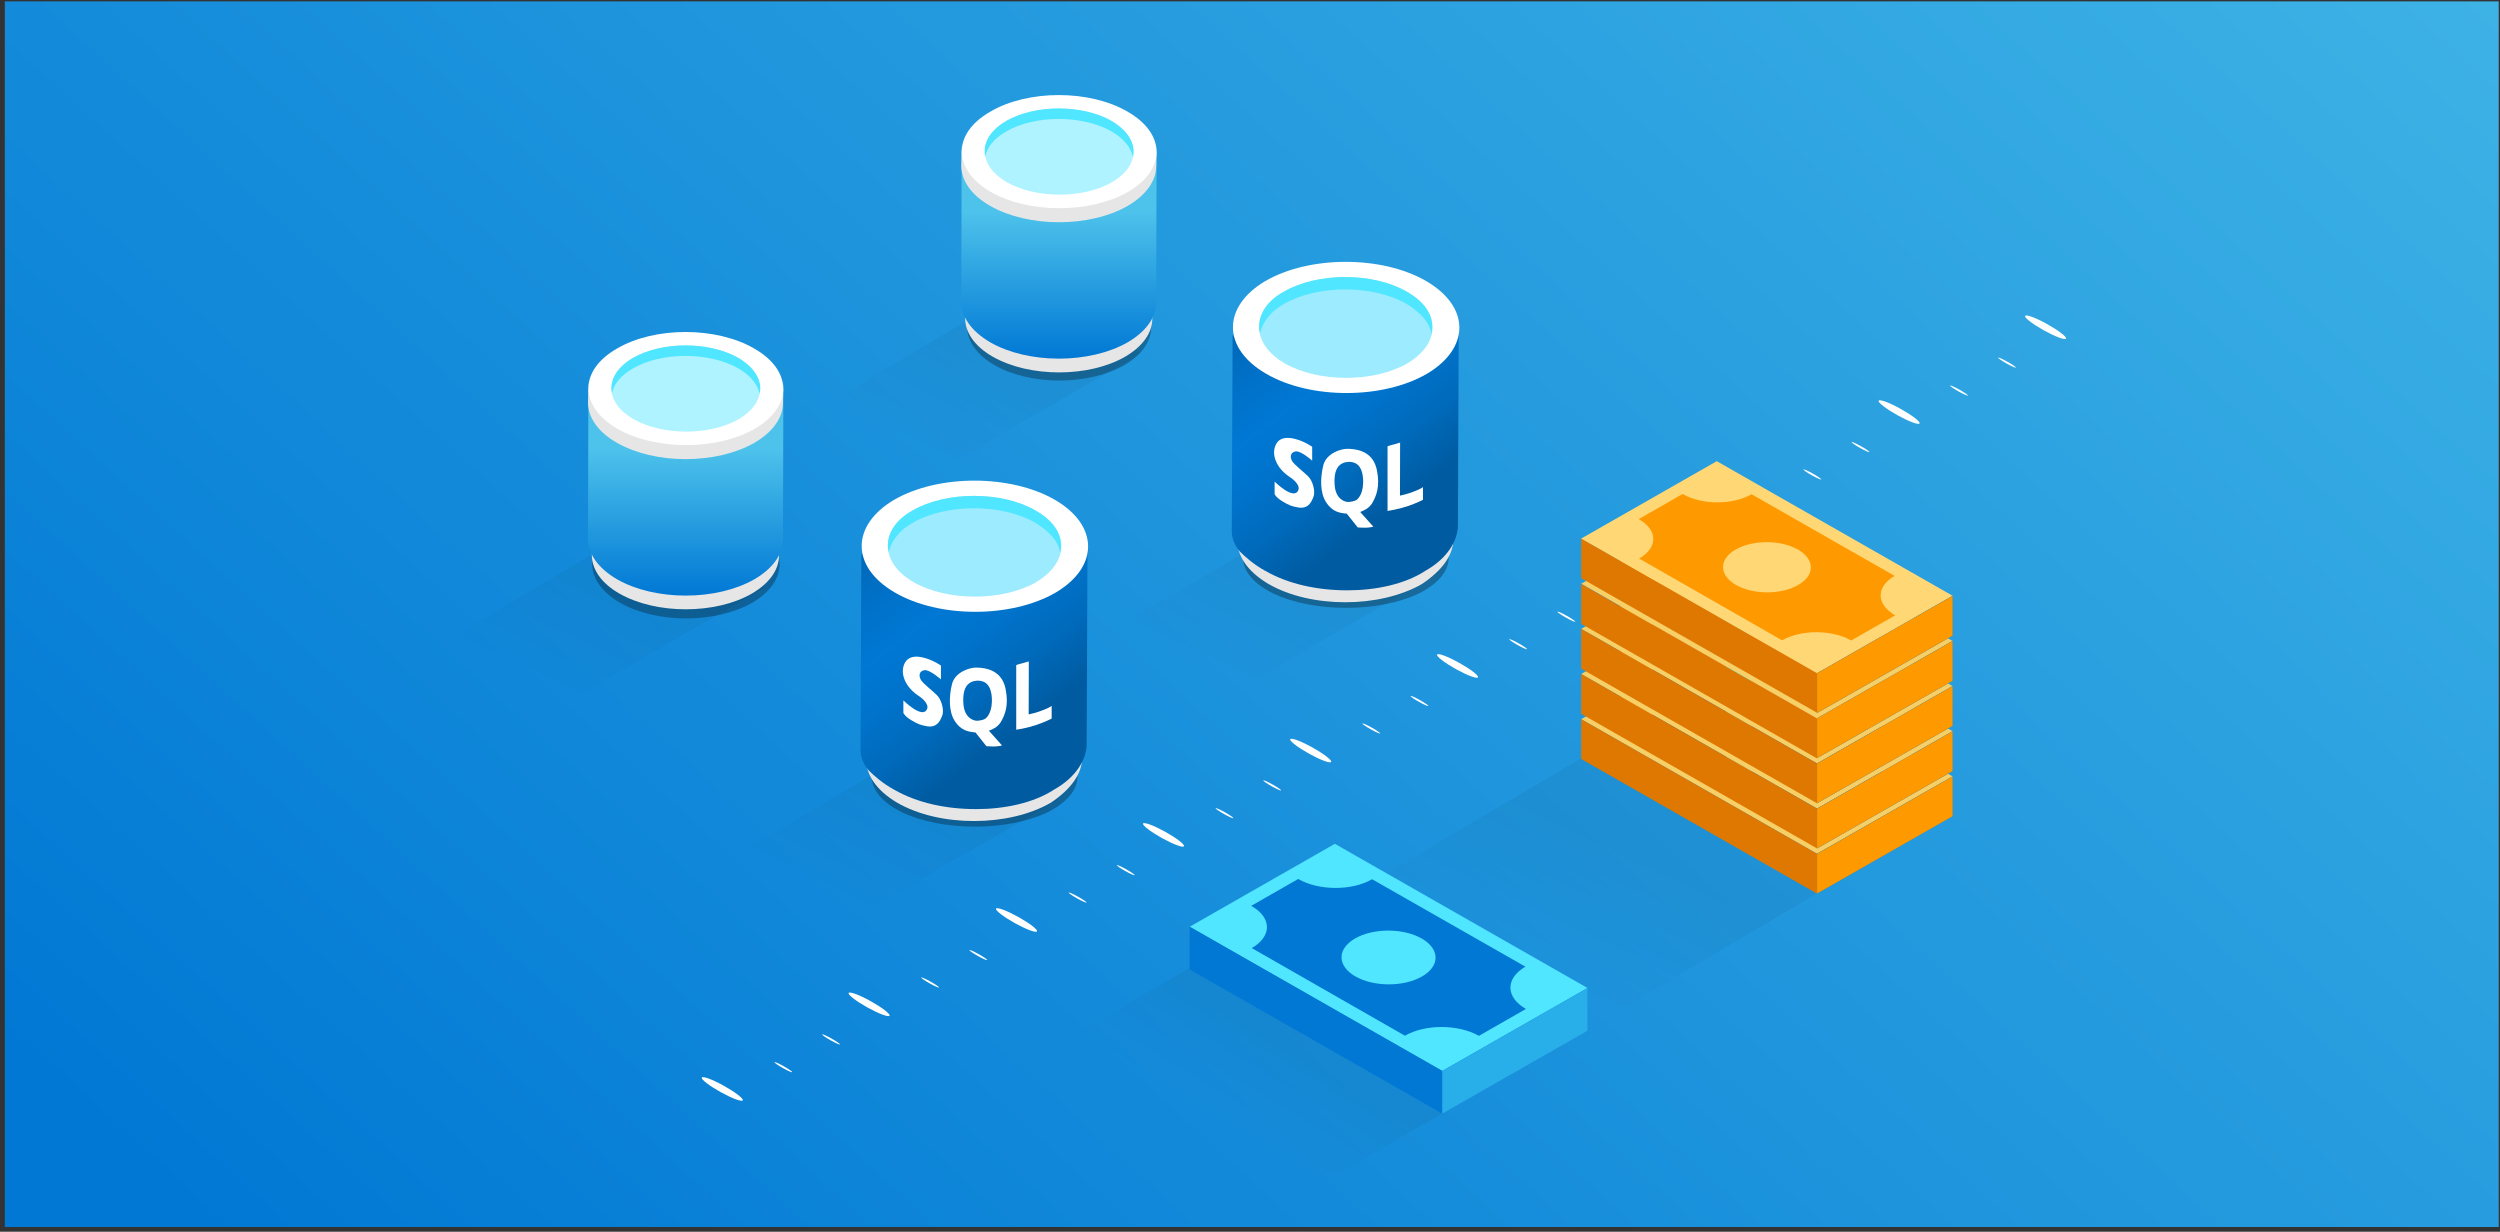 <svg width="410" height="202" viewBox="0 0 410 202" fill="none" xmlns="http://www.w3.org/2000/svg">
<rect x="0" y="0" width="410" height="202" fill="#333333" stroke="none"/>
<path d="M409.789 0.225H0.789V201.225H409.789V0.225Z" fill="url(#paint0_linear)"/>
<path opacity="0.3" d="M123.317 86.205C129.326 89.655 129.386 95.315 123.387 98.835C117.377 102.285 107.648 102.285 101.649 98.835C95.639 95.315 95.579 89.655 101.579 86.205C107.508 82.685 117.307 82.685 123.317 86.205Z" fill="black"/>
<path opacity="0.3" d="M184.341 47.465C190.241 50.855 190.301 56.415 184.411 59.865C178.512 63.255 168.963 63.255 163.063 59.865C157.164 56.405 157.104 50.855 162.993 47.465C168.823 44.005 178.452 44.005 184.341 47.465Z" fill="black"/>
<path d="M332.117 51.805C331.967 52.085 333.337 53.145 335.187 54.175C337.037 55.205 338.667 55.815 338.827 55.535C338.977 55.255 337.607 54.195 335.757 53.165C333.907 52.125 332.277 51.525 332.117 51.805Z" fill="white"/>
<path d="M308.099 65.715C307.949 65.995 309.319 67.055 311.169 68.085C313.019 69.115 314.649 69.725 314.809 69.445C314.959 69.165 313.589 68.105 311.739 67.075C309.889 66.035 308.259 65.435 308.099 65.715Z" fill="white"/>
<path d="M283.962 79.575C283.812 79.855 285.182 80.915 287.032 81.945C288.882 82.975 290.512 83.585 290.672 83.305C290.822 83.025 289.452 81.965 287.602 80.935C285.742 79.905 284.112 79.285 283.962 79.575Z" fill="white"/>
<path d="M259.764 93.475C259.604 93.755 260.984 94.815 262.834 95.845C264.684 96.875 266.314 97.485 266.474 97.205C266.624 96.925 265.254 95.865 263.404 94.835C261.554 93.795 259.924 93.195 259.764 93.475Z" fill="white"/>
<path d="M235.685 107.355C235.525 107.635 236.905 108.695 238.755 109.725C240.605 110.755 242.235 111.365 242.395 111.085C242.555 110.805 241.175 109.745 239.325 108.715C237.475 107.675 235.845 107.065 235.685 107.355Z" fill="white"/>
<path d="M211.599 121.225C211.439 121.505 212.819 122.565 214.669 123.595C216.519 124.625 218.149 125.235 218.309 124.955C218.459 124.675 217.089 123.615 215.239 122.585C213.379 121.545 211.759 120.945 211.599 121.225Z" fill="white"/>
<path d="M187.46 135.055C187.31 135.335 188.68 136.395 190.53 137.425C192.38 138.455 194.01 139.065 194.17 138.785C194.33 138.505 192.95 137.445 191.1 136.415C189.24 135.385 187.62 134.775 187.46 135.055Z" fill="white"/>
<path d="M163.354 149.015C163.204 149.295 164.574 150.355 166.424 151.385C168.274 152.415 169.904 153.025 170.064 152.745C170.224 152.465 168.844 151.405 166.994 150.375C165.134 149.345 163.514 148.735 163.354 149.015Z" fill="white"/>
<path d="M139.175 162.845C139.025 163.125 140.395 164.185 142.245 165.215C144.095 166.245 145.725 166.855 145.885 166.575C146.035 166.295 144.665 165.235 142.815 164.205C140.955 163.165 139.335 162.565 139.175 162.845Z" fill="white"/>
<path d="M115.099 176.725C114.939 177.005 116.319 178.065 118.169 179.095C120.019 180.125 121.649 180.735 121.809 180.455C121.969 180.175 120.589 179.115 118.739 178.085C116.889 177.045 115.259 176.435 115.099 176.725Z" fill="white"/>
<path d="M127.016 174.205C126.976 174.285 127.596 174.715 128.396 175.165C129.196 175.615 129.886 175.915 129.926 175.835C129.966 175.755 129.346 175.325 128.546 174.875C127.746 174.415 127.056 174.115 127.016 174.205Z" fill="white"/>
<path d="M134.847 169.655C134.807 169.735 135.427 170.165 136.227 170.615C137.027 171.065 137.717 171.365 137.757 171.285C137.797 171.205 137.177 170.775 136.377 170.325C135.577 169.865 134.887 169.565 134.847 169.655Z" fill="white"/>
<path d="M151.085 160.315C151.045 160.395 151.665 160.825 152.465 161.275C153.265 161.725 153.955 162.025 153.995 161.945C154.035 161.865 153.415 161.435 152.615 160.985C151.825 160.535 151.125 160.235 151.085 160.315Z" fill="white"/>
<path d="M158.983 155.815C158.943 155.895 159.563 156.325 160.363 156.775C161.163 157.225 161.853 157.525 161.893 157.445C161.933 157.365 161.313 156.935 160.513 156.485C159.713 156.035 159.033 155.735 158.983 155.815Z" fill="white"/>
<path d="M175.272 146.385C175.232 146.465 175.852 146.895 176.652 147.345C177.452 147.795 178.142 148.095 178.182 148.015C178.222 147.935 177.602 147.505 176.802 147.055C176.002 146.605 175.322 146.305 175.272 146.385Z" fill="white"/>
<path d="M183.172 141.895C183.132 141.975 183.752 142.405 184.552 142.855C185.352 143.305 186.042 143.605 186.082 143.525C186.122 143.445 185.502 143.015 184.702 142.565C183.902 142.105 183.212 141.815 183.172 141.895Z" fill="white"/>
<path d="M199.36 132.545C199.32 132.625 199.94 133.055 200.74 133.505C201.54 133.955 202.23 134.255 202.27 134.175C202.31 134.095 201.69 133.665 200.89 133.215C200.09 132.765 199.4 132.465 199.36 132.545Z" fill="white"/>
<path d="M207.188 127.995C207.148 128.075 207.768 128.505 208.568 128.955C209.368 129.405 210.058 129.705 210.098 129.625C210.138 129.545 209.518 129.115 208.718 128.665C207.918 128.205 207.228 127.905 207.188 127.995Z" fill="white"/>
<path d="M223.437 118.655C223.397 118.735 224.017 119.165 224.817 119.615C225.617 120.065 226.307 120.365 226.347 120.285C226.387 120.205 225.767 119.775 224.967 119.325C224.167 118.875 223.477 118.575 223.437 118.655Z" fill="white"/>
<path d="M231.337 114.145C231.297 114.225 231.917 114.655 232.717 115.105C233.517 115.565 234.207 115.865 234.247 115.775C234.287 115.695 233.667 115.265 232.867 114.815C232.067 114.365 231.387 114.065 231.337 114.145Z" fill="white"/>
<path d="M247.525 104.835C247.485 104.915 248.105 105.345 248.905 105.795C249.705 106.245 250.395 106.545 250.435 106.465C250.475 106.385 249.855 105.955 249.055 105.505C248.255 105.055 247.565 104.745 247.525 104.835Z" fill="white"/>
<path d="M255.424 100.325C255.384 100.405 256.004 100.835 256.804 101.285C257.604 101.735 258.294 102.035 258.334 101.955C258.374 101.875 257.754 101.445 256.954 100.995C256.164 100.535 255.464 100.235 255.424 100.325Z" fill="white"/>
<path d="M271.663 90.975C271.623 91.055 272.243 91.485 273.043 91.935C273.843 92.385 274.533 92.685 274.573 92.605C274.613 92.525 273.993 92.095 273.193 91.645C272.393 91.185 271.713 90.885 271.663 90.975Z" fill="white"/>
<path d="M279.552 86.335C279.512 86.415 280.132 86.845 280.932 87.295C281.732 87.745 282.422 88.045 282.462 87.965C282.502 87.885 281.882 87.455 281.082 87.005C280.282 86.555 279.592 86.265 279.552 86.335Z" fill="white"/>
<path d="M295.77 76.995C295.73 77.075 296.35 77.505 297.15 77.955C297.95 78.405 298.64 78.705 298.68 78.625C298.72 78.545 298.1 78.115 297.3 77.665C296.5 77.215 295.81 76.915 295.77 76.995Z" fill="white"/>
<path d="M303.67 72.505C303.63 72.585 304.25 73.015 305.05 73.465C305.85 73.915 306.54 74.215 306.58 74.135C306.62 74.055 306 73.625 305.2 73.175C304.4 72.725 303.72 72.425 303.67 72.505Z" fill="white"/>
<path d="M319.818 63.235C319.778 63.315 320.398 63.745 321.198 64.195C321.998 64.645 322.688 64.945 322.728 64.865C322.768 64.785 322.148 64.355 321.348 63.905C320.548 63.455 319.858 63.155 319.818 63.235Z" fill="white"/>
<path d="M327.697 58.655C327.657 58.735 328.277 59.165 329.077 59.615C329.877 60.065 330.567 60.365 330.607 60.285C330.647 60.205 330.027 59.775 329.227 59.325C328.417 58.875 327.737 58.575 327.697 58.655Z" fill="white"/>
<g opacity="0.4">
<path opacity="0.4" d="M220.588 147.275L259.304 124.355L298.02 146.485L259.304 169.405L220.588 147.275Z" fill="url(#paint1_linear)" fill-opacity="0.3"/>
</g>
<g opacity="0.4">
<path opacity="0.4" d="M130.177 69.415L168.893 46.495L187.171 57.915L150.725 78.995L130.177 69.415Z" fill="url(#paint2_linear)" fill-opacity="0.3"/>
</g>
<g opacity="0.4">
<path opacity="0.4" d="M179.071 105.415L217.788 82.495L236.066 93.915L199.619 114.995L179.071 105.415Z" fill="url(#paint3_linear)" fill-opacity="0.3"/>
</g>
<g opacity="0.4">
<path opacity="0.4" d="M68.532 107.825L107.248 84.905L125.527 96.325L89.08 117.395L68.532 107.825Z" fill="url(#paint4_linear)" fill-opacity="0.3"/>
</g>
<g opacity="0.4">
<path opacity="0.4" d="M116.567 142.695L155.284 119.775L173.562 131.195L137.115 152.275L116.567 142.695Z" fill="url(#paint5_linear)" fill-opacity="0.3"/>
</g>
<path d="M259.313 117.945L281.551 105.255L320.238 127.335L298 140.025L259.313 117.945Z" fill="#F7CF67"/>
<path d="M310.809 130.525L303.61 134.645H303.59C300.46 132.855 295.401 132.835 292.271 134.625L268.823 121.215C271.923 119.425 271.923 116.555 268.783 114.765C268.763 114.765 268.763 114.745 268.743 114.745L275.942 110.625C275.962 110.625 275.962 110.645 275.982 110.645C279.112 112.435 284.152 112.455 287.251 110.665L310.719 124.055C307.639 125.845 307.659 128.745 310.809 130.525Z" fill="#0078D4"/>
<path d="M296.981 122.675C296.991 120.405 293.781 118.545 289.801 118.525C285.822 118.505 282.592 120.325 282.582 122.605C282.572 124.875 285.782 126.735 289.761 126.755C293.731 126.775 296.961 124.955 296.981 122.675Z" fill="#50E6FF"/>
<path d="M298 140.025V146.555L259.313 124.475V117.945L298 140.025Z" fill="#DF7800"/>
<path d="M320.238 127.325V133.855L298 146.545V140.015L320.238 127.325Z" fill="#0078D4"/>
<path d="M320.238 127.325V133.855L298 146.545V140.015L320.238 127.325Z" fill="#FF9900"/>
<path d="M259.313 110.535L281.551 97.845L320.238 119.925L298 132.615L259.313 110.535Z" fill="#F7CF67"/>
<path d="M310.809 123.125L303.61 127.245H303.59C300.46 125.455 295.401 125.435 292.271 127.225L268.823 113.815C271.923 112.025 271.923 109.155 268.783 107.365C268.763 107.365 268.763 107.345 268.743 107.345L275.942 103.225C275.962 103.225 275.962 103.245 275.982 103.245C279.112 105.035 284.152 105.055 287.251 103.265L310.719 116.655C307.639 118.445 307.659 121.335 310.809 123.125Z" fill="#0078D4"/>
<path d="M296.981 115.275C296.991 113.005 293.781 111.145 289.801 111.125C285.822 111.105 282.592 112.925 282.582 115.205C282.572 117.475 285.782 119.335 289.761 119.355C293.731 119.375 296.961 117.545 296.981 115.275Z" fill="#50E6FF"/>
<path d="M298 132.615V139.145L259.313 117.065V110.535L298 132.615Z" fill="#DF7800"/>
<path d="M320.238 119.925V126.455L298 139.145V132.615L320.238 119.925Z" fill="#0078D4"/>
<path d="M320.238 119.925V126.455L298 139.145V132.615L320.238 119.925Z" fill="#FF9900"/>
<path d="M259.313 103.135L281.551 90.445L320.238 112.525L298 125.215L259.313 103.135Z" fill="#F7CF67"/>
<path d="M310.809 115.725L303.61 119.845H303.59C300.46 118.055 295.401 118.035 292.271 119.825L268.823 106.415C271.923 104.625 271.923 101.755 268.783 99.965C268.763 99.965 268.763 99.945 268.743 99.945L275.942 95.825C275.962 95.825 275.962 95.845 275.982 95.845C279.112 97.635 284.152 97.655 287.251 95.865L310.719 109.255C307.639 111.035 307.659 113.935 310.809 115.725Z" fill="#E69F4E"/>
<path d="M296.981 107.875C296.991 105.605 293.781 103.745 289.801 103.725C285.822 103.705 282.592 105.525 282.582 107.805C282.572 110.075 285.782 111.935 289.761 111.955C293.741 111.975 296.961 110.145 296.981 107.875Z" fill="#50E6FF"/>
<path d="M298 125.215V131.745L259.313 109.665V103.135L298 125.215Z" fill="#DF7800"/>
<path d="M320.238 112.515V119.045L298 131.735V125.205L320.238 112.515Z" fill="#0078D4"/>
<path d="M320.238 112.515V119.045L298 131.735V125.205L320.238 112.515Z" fill="#FF9900"/>
<path d="M259.313 95.735L281.551 83.045L320.238 105.125L298 117.815L259.313 95.735Z" fill="#F7CF67"/>
<path d="M310.809 108.315L303.61 112.435H303.59C300.46 110.645 295.401 110.625 292.271 112.415L268.823 99.005C271.923 97.215 271.923 94.345 268.783 92.555C268.763 92.555 268.763 92.535 268.743 92.535L275.942 88.415C275.962 88.415 275.962 88.435 275.982 88.435C279.112 90.225 284.152 90.245 287.251 88.455L310.719 101.845C307.639 103.635 307.659 106.535 310.809 108.315Z" fill="#E69F4E"/>
<path d="M296.981 100.475C296.991 98.205 293.781 96.345 289.801 96.325C285.822 96.305 282.592 98.125 282.582 100.405C282.572 102.675 285.782 104.535 289.761 104.555C293.741 104.575 296.961 102.745 296.981 100.475Z" fill="#50E6FF"/>
<path d="M298 110.365V116.895L259.313 94.825V88.295L298 110.365Z" fill="#DF7800"/>
<path d="M320.238 105.115V111.645L298 124.335V117.805L320.238 105.115Z" fill="#0078D4"/>
<path d="M320.238 105.115V111.645L298 124.335V117.805L320.238 105.115Z" fill="#FF9900"/>
<path d="M259.313 88.325L281.551 75.635L320.238 97.715L298 110.405L259.313 88.325Z" fill="#FFD875"/>
<path d="M310.809 100.915L303.61 105.035H303.59C300.46 103.245 295.401 103.225 292.271 105.015L268.823 91.605C271.923 89.815 271.923 86.945 268.783 85.155C268.763 85.155 268.763 85.135 268.743 85.135L275.942 81.015C275.962 81.015 275.962 81.035 275.982 81.035C279.112 82.825 284.152 82.845 287.251 81.055L310.719 94.445C307.639 96.235 307.659 99.125 310.809 100.915Z" fill="#FF9900"/>
<path d="M296.981 93.065C296.991 90.795 293.781 88.935 289.801 88.915C285.822 88.895 282.592 90.715 282.582 92.995C282.572 95.265 285.782 97.125 289.761 97.145C293.741 97.165 296.961 95.335 296.981 93.065Z" fill="#FFD875"/>
<path d="M298 117.855V124.385L259.313 102.305V95.775L298 117.855Z" fill="#DF7800"/>
<path d="M320.238 97.715V104.245L298 116.935V110.405L320.238 97.715Z" fill="#0078D4"/>
<path d="M320.238 97.715V104.245L298 116.935V110.405L320.238 97.715Z" fill="#FF9900"/>
<g opacity="0.4">
<path opacity="0.4" d="M171.303 172.315L195.27 158.685L236.976 182.385L213.009 196.015L171.303 172.315Z" fill="url(#paint6_linear)" fill-opacity="0.3"/>
</g>
<path d="M195.101 151.985L218.918 138.385L260.354 162.035L236.537 175.635L195.101 151.985Z" fill="#50E6FF"/>
<path d="M250.255 165.465L242.546 169.875H242.526C239.176 167.965 233.757 167.935 230.407 169.855L205.289 155.485C208.619 153.575 208.619 150.495 205.239 148.585C205.219 148.585 205.219 148.565 205.189 148.565L212.899 144.155C212.919 144.155 212.919 144.175 212.949 144.175C216.298 146.085 221.698 146.115 225.028 144.195L250.165 158.535C246.865 160.455 246.885 163.555 250.255 165.465Z" fill="#0078D4"/>
<path d="M235.436 157.065C235.446 154.635 232.007 152.635 227.747 152.615C223.487 152.595 220.028 154.545 220.008 156.985C219.998 159.415 223.437 161.415 227.697 161.435C231.967 161.455 235.426 159.495 235.436 157.065Z" fill="#50E6FF"/>
<path d="M236.537 175.635V182.635L195.101 158.985V151.985L236.537 175.635Z" fill="#0078D4"/>
<path d="M260.354 162.045V169.045L236.536 182.645V175.645L260.354 162.045Z" fill="#0078D4"/>
<path opacity="0.5" d="M260.354 162.045V169.045L236.536 182.645V175.645L260.354 162.045Z" fill="#50E6FF"/>
<path opacity="0.3" d="M171.652 121.615C178.352 124.765 178.352 129.915 171.822 133.205C165.293 136.355 154.474 136.355 147.945 133.215C141.415 130.055 141.245 124.775 147.775 121.615C154.304 118.475 165.123 118.475 171.652 121.615Z" fill="black"/>
<path d="M177.461 121.035V124.325C177.461 126.885 175.641 129.435 172.352 131.635C165.412 135.655 154.073 135.655 147.134 131.645C143.475 129.455 142.015 126.895 142.015 124.345V121.055C142.015 123.615 143.844 126.535 147.134 128.365C154.083 132.385 165.412 132.375 172.352 128.355C175.641 126.525 177.461 123.965 177.461 121.035Z" fill="#E6E6E6"/>
<path d="M172.992 95.595C169.372 97.625 164.733 98.635 160.093 98.785C155.164 98.785 150.384 97.775 146.774 95.595C143.005 93.425 141.265 90.665 141.265 90.815L141.125 122.985C141.125 124.295 141.705 125.455 142.435 126.315C143.305 127.185 144.755 128.485 146.634 129.505C150.404 131.675 155.184 132.695 160.103 132.695C164.743 132.695 169.522 131.685 172.852 129.505C176.472 127.475 178.211 124.575 178.211 121.975L178.351 89.365C178.501 92.115 176.622 93.555 172.992 95.595Z" fill="url(#paint7_linear)"/>
<path d="M172.992 81.965C180.241 86.165 180.241 92.965 173.142 97.175C165.902 101.385 154.014 101.395 146.774 97.185C139.525 92.995 139.525 86.185 146.624 81.975C153.864 77.775 165.752 77.775 172.992 81.965Z" fill="white"/>
<path d="M169.802 83.715C175.452 86.905 175.452 92.125 169.952 95.455C164.443 98.645 155.324 98.645 149.804 95.465C144.295 92.265 144.155 86.915 149.664 83.715C155.174 80.525 164.293 80.525 169.802 83.715Z" fill="#9CEBFF"/>
<path d="M149.665 85.745C155.174 82.555 164.293 82.555 169.813 85.735C172.133 87.185 173.593 88.775 173.862 90.665C174.442 88.045 173.143 85.595 169.813 83.715C164.293 80.525 155.174 80.535 149.665 83.725C146.475 85.465 145.175 88.075 145.755 90.535C146.195 88.785 147.345 87.045 149.665 85.745Z" fill="#50E6FF"/>
<path d="M168.722 108.465L168.702 117.165C168.702 117.165 170.002 116.895 171.072 116.455C172.142 116.045 172.472 115.765 172.472 115.765V117.845C172.472 117.845 171.502 118.375 169.892 118.915C168.282 119.455 166.662 119.675 166.662 119.675V109.125C166.582 109.005 167.742 108.795 168.722 108.465Z" fill="white"/>
<path d="M154.314 109.155V111.425C154.314 111.425 152.504 109.815 151.634 109.905C150.764 110.025 150.644 110.775 150.984 111.425C151.314 112.075 153.034 113.355 153.664 114.015C154.414 114.765 154.794 116.305 154.584 117.175C154.124 118.575 153.474 119.255 152.194 119.135C150.914 118.925 150.514 118.745 149.424 118.095C148.354 117.445 148.154 116.915 148.154 116.915V114.865C148.154 114.865 148.904 115.615 149.884 116.265C150.754 116.795 151.694 117.135 152.034 116.265C152.364 115.615 151.504 114.655 150.634 114.115C149.984 113.705 149.114 112.925 148.584 111.965C148.054 110.975 147.834 109.815 148.374 108.755C148.904 107.685 150.104 107.475 151.584 107.885C153.124 108.295 154.314 109.155 154.314 109.155Z" fill="white"/>
<path d="M164.073 118.505C164.943 117.105 165.393 115.505 164.943 113.145C164.533 110.755 162.893 109.485 160.003 109.485C159.133 109.485 156.673 110.135 156.133 112.165C155.603 114.315 155.603 116.685 156.543 118.175C157.613 119.905 158.933 119.985 159.753 120.105C159.873 120.105 159.963 120.105 159.963 120.105L161.773 122.375C161.773 122.375 162.323 122.425 162.993 122.425C163.743 122.425 164.333 122.255 164.333 122.255L162.183 119.845C162.873 119.545 163.463 119.355 164.073 118.505ZM157.983 115.175C157.863 112.585 158.853 111.725 160.253 111.625C161.003 111.625 162.403 111.745 162.643 114.215C162.853 116.685 161.893 117.665 161.573 117.875C161.243 118.085 160.583 118.205 160.173 118.205C159.673 118.185 158.063 117.765 157.983 115.175Z" fill="white"/>
<path d="M127.827 88.235L127.757 91.105C127.757 93.395 126.247 95.625 123.307 97.345C117.358 100.785 107.599 100.785 101.579 97.345C98.569 95.625 97.06 93.325 97.06 91.035L97.13 88.165C97.13 90.455 98.639 92.755 101.649 94.475C107.669 97.915 117.358 97.915 123.377 94.475C126.317 92.755 127.827 90.535 127.827 88.235Z" fill="#E6E6E6"/>
<path d="M128.477 62.355L128.407 88.455C128.407 90.825 126.827 93.185 123.747 94.985C117.508 98.575 107.399 98.575 101.159 94.985C97.999 93.125 96.43 90.755 96.43 88.315L96.5 62.215C96.5 64.585 98.079 67.015 101.229 68.815C107.469 72.405 117.578 72.405 123.817 68.815C126.897 67.085 128.477 64.715 128.477 62.355Z" fill="url(#paint8_linear)"/>
<path d="M128.477 63.135L128.407 66.075C128.407 68.445 126.827 70.805 123.747 72.605C117.508 76.195 107.399 76.195 101.159 72.605C97.999 70.815 96.43 68.375 96.43 66.005L96.5 63.065C96.5 65.435 98.079 67.865 101.229 69.665C107.469 73.255 117.578 73.255 123.817 69.665C126.897 67.805 128.477 65.505 128.477 63.135Z" fill="#E6E6E6"/>
<path d="M123.737 57.185C129.977 60.775 130.047 66.655 123.807 70.305C117.568 73.895 107.459 73.895 101.22 70.305C94.98 66.645 94.91 60.765 101.15 57.185C107.319 53.535 117.498 53.535 123.737 57.185Z" fill="white"/>
<path d="M121.087 58.695C125.817 61.495 125.887 65.935 121.157 68.735C116.428 71.465 108.678 71.465 103.879 68.735C99.079 65.935 99.079 61.495 103.809 58.695C108.538 55.965 116.278 55.965 121.087 58.695Z" fill="#AEF3FF"/>
<path d="M103.809 60.415C108.539 57.685 116.288 57.685 121.087 60.415C123.097 61.565 124.247 63.065 124.597 64.575C125.027 62.495 123.877 60.345 121.087 58.695C116.288 55.965 108.609 55.965 103.809 58.695C101.079 60.275 99.94 62.425 100.37 64.505C100.649 62.995 101.799 61.565 103.809 60.415Z" fill="#50E6FF"/>
<path d="M189.05 49.385L188.98 52.255C188.98 54.545 187.47 56.775 184.531 58.495C178.581 61.935 168.822 61.935 162.803 58.495C159.793 56.775 158.283 54.475 158.283 52.185L158.353 49.315C158.353 51.605 159.863 53.905 162.873 55.625C168.892 59.065 178.581 59.065 184.601 55.625C187.54 53.905 189.05 51.675 189.05 49.385Z" fill="#E6E6E6"/>
<path d="M189.69 23.495L189.62 49.595C189.62 51.965 188.041 54.325 184.961 56.125C178.722 59.715 168.612 59.715 162.373 56.125C159.213 54.265 157.644 51.895 157.644 49.455L157.714 23.355C157.714 25.725 159.293 28.155 162.443 29.955C168.682 33.545 178.791 33.545 185.031 29.955C188.121 28.225 189.69 25.865 189.69 23.495Z" fill="url(#paint9_linear)"/>
<path d="M189.69 24.285L189.62 27.225C189.62 29.595 188.041 31.955 184.961 33.755C178.722 37.345 168.612 37.345 162.373 33.755C159.213 31.965 157.644 29.525 157.644 27.155L157.714 24.215C157.714 26.585 159.293 29.015 162.443 30.815C168.682 34.405 178.791 34.405 185.031 30.815C188.121 28.945 189.69 26.655 189.69 24.285Z" fill="#E6E6E6"/>
<path d="M184.961 18.335C191.2 21.925 191.27 27.805 185.031 31.455C178.792 35.045 168.683 35.045 162.443 31.455C156.204 27.795 156.134 21.915 162.373 18.335C168.543 14.675 178.722 14.675 184.961 18.335Z" fill="white"/>
<path d="M182.312 19.835C187.041 22.635 187.111 27.075 182.382 29.875C177.652 32.605 169.903 32.605 165.104 29.875C160.304 27.075 160.304 22.635 165.034 19.835C169.763 17.115 177.502 17.115 182.312 19.835Z" fill="#AEF3FF"/>
<path d="M165.023 21.555C169.753 18.825 177.502 18.825 182.301 21.555C184.311 22.705 185.461 24.205 185.811 25.715C186.241 23.635 185.091 21.485 182.301 19.835C177.502 17.105 169.823 17.105 165.023 19.835C162.293 21.415 161.153 23.565 161.583 25.645C161.873 24.145 163.023 22.705 165.023 21.555Z" fill="#50E6FF"/>
<path opacity="0.3" d="M232.537 85.735C239.237 88.885 239.237 94.035 232.707 97.325C226.178 100.475 215.359 100.475 208.83 97.335C202.3 94.175 202.13 88.895 208.66 85.735C215.199 82.595 226.018 82.595 232.537 85.735Z" fill="black"/>
<path d="M238.346 85.155V88.445C238.346 91.005 236.526 93.555 233.236 95.755C226.297 99.775 214.958 99.775 208.019 95.765C204.359 93.575 202.899 91.015 202.899 88.465V85.175C202.899 87.735 204.729 90.655 208.019 92.485C214.968 96.505 226.297 96.495 233.236 92.475C236.526 90.645 238.346 88.085 238.346 85.155Z" fill="#E6E6E6"/>
<path d="M233.877 59.715C230.257 61.745 225.617 62.755 220.978 62.905C216.048 62.905 211.269 61.895 207.659 59.715C203.89 57.545 202.15 54.785 202.15 54.935L202.01 87.105C202.01 88.415 202.59 89.575 203.32 90.435C204.19 91.305 205.639 92.605 207.519 93.625C211.289 95.795 216.068 96.815 220.988 96.815C225.627 96.815 230.407 95.805 233.737 93.625C237.356 91.595 239.096 88.695 239.096 86.095L239.236 53.485C239.396 56.235 237.506 57.675 233.877 59.715Z" fill="url(#paint10_linear)"/>
<path d="M233.876 46.085C241.126 50.285 241.126 57.085 234.026 61.295C226.787 65.505 214.898 65.515 207.659 61.305C200.41 57.115 200.41 50.305 207.509 46.095C214.748 41.895 226.637 41.895 233.876 46.085Z" fill="white"/>
<path d="M230.687 47.835C236.337 51.025 236.337 56.245 230.837 59.575C225.328 62.765 216.209 62.765 210.689 59.585C205.18 56.385 205.04 51.035 210.549 47.835C216.059 44.645 225.188 44.645 230.687 47.835Z" fill="#9CEBFF"/>
<path d="M210.55 49.855C216.059 46.665 225.178 46.665 230.698 49.845C233.017 51.295 234.477 52.885 234.747 54.775C235.327 52.155 234.027 49.705 230.698 47.825C225.178 44.635 216.059 44.645 210.55 47.835C207.36 49.575 206.06 52.185 206.64 54.645C207.08 52.905 208.23 51.165 210.55 49.855Z" fill="#50E6FF"/>
<path d="M229.617 72.585L229.597 81.285C229.597 81.285 230.897 81.015 231.967 80.575C233.037 80.165 233.367 79.885 233.367 79.885V81.965C233.367 81.965 232.397 82.495 230.787 83.035C229.177 83.565 227.557 83.795 227.557 83.795V73.245C227.467 73.125 228.627 72.915 229.617 72.585Z" fill="white"/>
<path d="M215.198 73.275V75.545C215.198 75.545 213.388 73.935 212.518 74.025C211.648 74.145 211.528 74.895 211.868 75.545C212.198 76.195 213.918 77.475 214.548 78.135C215.298 78.885 215.678 80.425 215.468 81.295C215.008 82.695 214.358 83.375 213.078 83.255C211.798 83.045 211.398 82.865 210.308 82.215C209.238 81.565 209.038 81.035 209.038 81.035V78.985C209.038 78.985 209.788 79.735 210.768 80.385C211.638 80.915 212.578 81.255 212.918 80.385C213.248 79.735 212.388 78.775 211.518 78.235C210.868 77.825 209.998 77.045 209.468 76.085C208.938 75.095 208.718 73.935 209.258 72.875C209.788 71.805 210.988 71.595 212.468 72.005C214.018 72.415 215.198 73.275 215.198 73.275Z" fill="white"/>
<path d="M224.968 82.625C225.838 81.225 226.288 79.625 225.838 77.265C225.428 74.875 223.788 73.605 220.898 73.605C220.028 73.605 217.568 74.255 217.028 76.285C216.498 78.435 216.498 80.805 217.438 82.295C218.508 84.025 219.818 84.105 220.648 84.225C220.768 84.225 220.858 84.225 220.858 84.225L222.668 86.495C222.668 86.495 223.218 86.545 223.888 86.545C224.638 86.545 225.228 86.375 225.228 86.375L223.078 83.965C223.758 83.665 224.348 83.475 224.968 82.625ZM218.868 79.295C218.748 76.705 219.738 75.845 221.138 75.745C221.888 75.745 223.288 75.865 223.528 78.335C223.738 80.805 222.778 81.785 222.458 81.995C222.128 82.205 221.468 82.325 221.058 82.325C220.558 82.305 218.948 81.885 218.868 79.295Z" fill="white"/>
<defs>
<linearGradient id="paint0_linear" x1="892.31" y1="-645.725" x2="-76.02" y2="411.824" gradientUnits="userSpaceOnUse">
<stop offset="0.043" stop-color="white"/>
<stop offset="0.486" stop-color="#4DC1EA"/>
<stop offset="0.845" stop-color="#0078D4"/>
</linearGradient>
<linearGradient id="paint1_linear" x1="263.813" y1="137.387" x2="250.631" y2="165.112" gradientUnits="userSpaceOnUse">
<stop/>
<stop offset="0.822" stop-opacity="0"/>
</linearGradient>
<linearGradient id="paint2_linear" x1="163.341" y1="53.847" x2="151.247" y2="79.284" gradientUnits="userSpaceOnUse">
<stop/>
<stop offset="0.822" stop-opacity="0"/>
</linearGradient>
<linearGradient id="paint3_linear" x1="212.234" y1="89.847" x2="200.139" y2="115.283" gradientUnits="userSpaceOnUse">
<stop/>
<stop offset="0.822" stop-opacity="0"/>
</linearGradient>
<linearGradient id="paint4_linear" x1="101.693" y1="92.256" x2="89.599" y2="117.693" gradientUnits="userSpaceOnUse">
<stop/>
<stop offset="0.822" stop-opacity="0"/>
</linearGradient>
<linearGradient id="paint5_linear" x1="149.736" y1="127.122" x2="137.641" y2="152.559" gradientUnits="userSpaceOnUse">
<stop/>
<stop offset="0.822" stop-opacity="0"/>
</linearGradient>
<linearGradient id="paint6_linear" x1="210.321" y1="167.111" x2="197.89" y2="187.713" gradientUnits="userSpaceOnUse">
<stop/>
<stop offset="0.822" stop-opacity="0"/>
</linearGradient>
<linearGradient id="paint7_linear" x1="139.032" y1="79.688" x2="168.59" y2="118.662" gradientUnits="userSpaceOnUse">
<stop stop-color="#005BA1"/>
<stop offset="0.07" stop-color="#0060A9"/>
<stop offset="0.36" stop-color="#0071C8"/>
<stop offset="0.52" stop-color="#0078D4"/>
<stop offset="0.64" stop-color="#0074CD"/>
<stop offset="0.82" stop-color="#006ABB"/>
<stop offset="1" stop-color="#005BA1"/>
</linearGradient>
<linearGradient id="paint8_linear" x1="112.445" y1="73.615" x2="112.445" y2="114.949" gradientUnits="userSpaceOnUse">
<stop stop-color="#4DC2EB"/>
<stop offset="0.585" stop-color="#0078D4"/>
</linearGradient>
<linearGradient id="paint9_linear" x1="173.668" y1="34.759" x2="173.668" y2="76.093" gradientUnits="userSpaceOnUse">
<stop stop-color="#4DC2EB"/>
<stop offset="0.585" stop-color="#0078D4"/>
</linearGradient>
<linearGradient id="paint10_linear" x1="199.919" y1="43.806" x2="229.477" y2="82.78" gradientUnits="userSpaceOnUse">
<stop stop-color="#005BA1"/>
<stop offset="0.07" stop-color="#0060A9"/>
<stop offset="0.36" stop-color="#0071C8"/>
<stop offset="0.52" stop-color="#0078D4"/>
<stop offset="0.64" stop-color="#0074CD"/>
<stop offset="0.82" stop-color="#006ABB"/>
<stop offset="1" stop-color="#005BA1"/>
</linearGradient>
</defs>
</svg>
